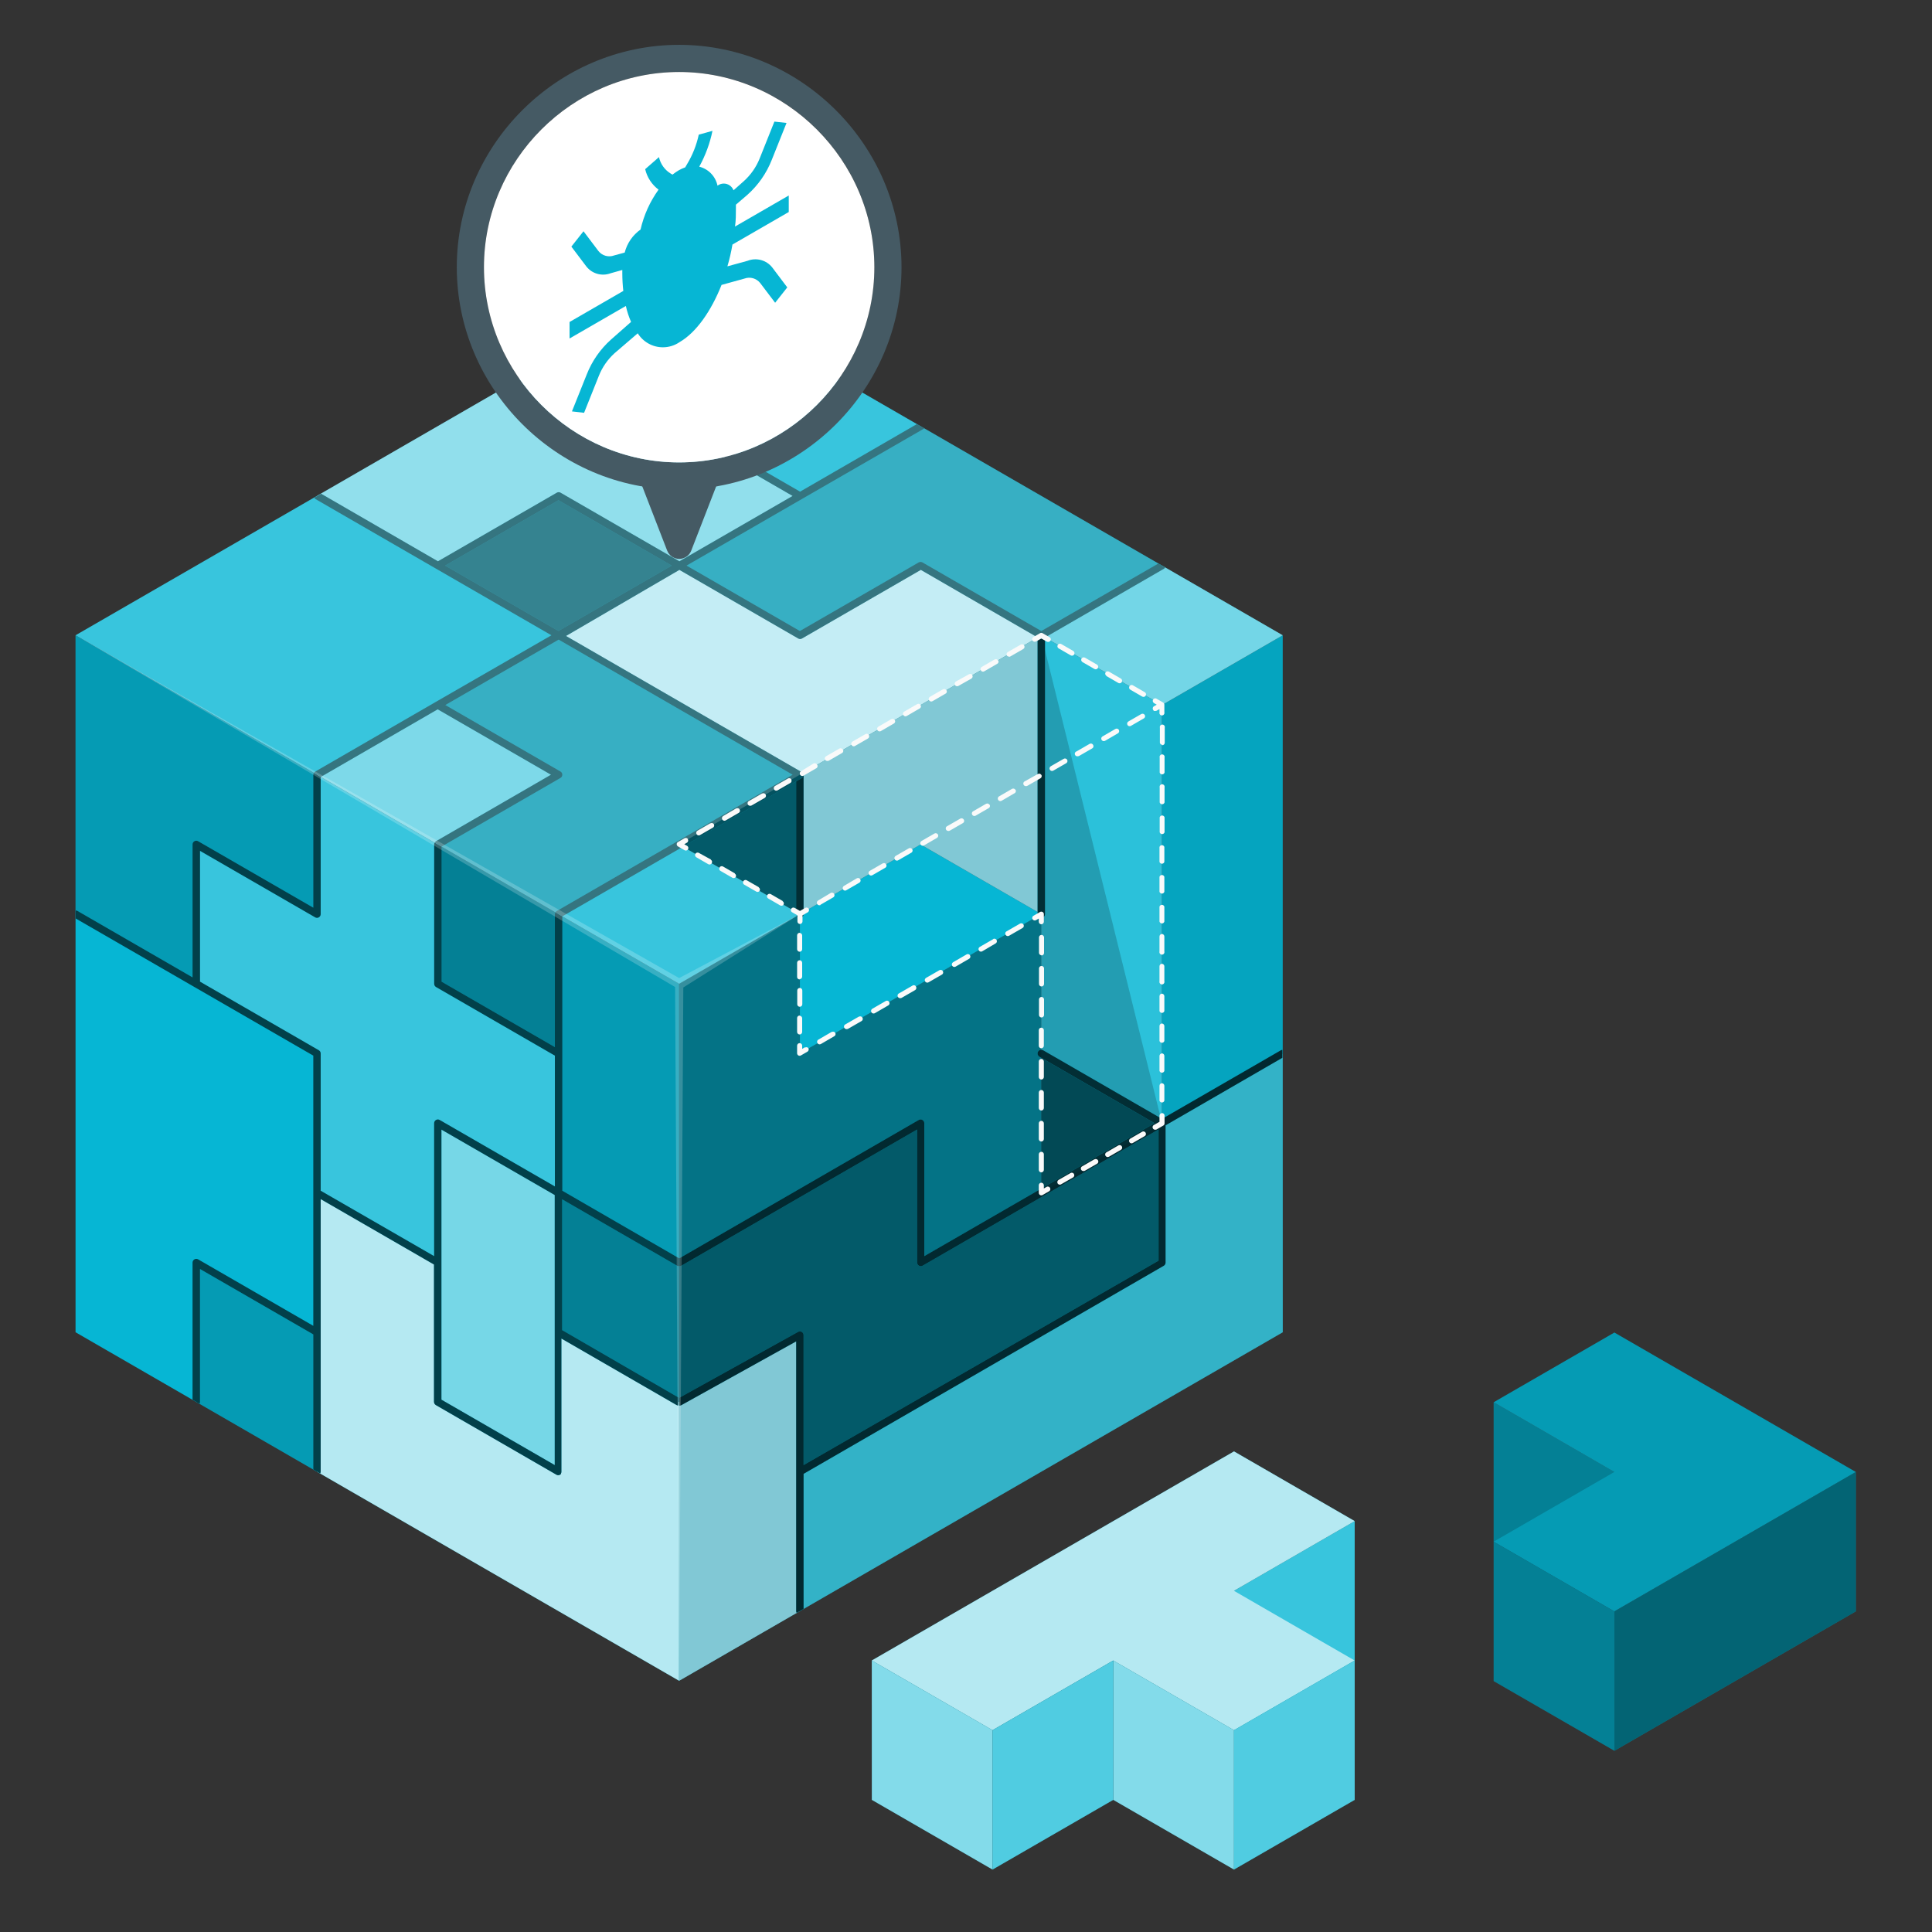 <svg width="100%" height="100%" viewBox="0 0 2084 2084" version="1.1" xmlns="http://www.w3.org/2000/svg" xmlns:xlink="http://www.w3.org/1999/xlink" xml:space="preserve" style="fill-rule:evenodd;clip-rule:evenodd;stroke-linejoin:round;stroke-miterlimit:2;"><rect x="0" y="0" width="2084" height="2084" fill="#333333" stroke="none"/><g id="freepik--puzzle--inject-79"><g id="freepik--puzzle--inject-791"><path d="M732.563,1813.015l0,-300.757l-130.193,-75.176l0,150.405l-130.246,-75.229l0,-150.352l-130.193,-75.176l0,300.757l390.632,225.528Z" style="fill:#06b6d4;fill-rule:nonzero;"></path><path d="M732.563,1813.015l0,-300.757l-130.193,-75.176l0,150.405l-130.246,-75.229l0,-150.352l-130.193,-75.176l0,300.757l390.632,225.528Z" style="fill:#fff;fill-opacity:0.7;fill-rule:nonzero;"></path><path d="M732.563,1813.015l130.246,-75.176l0,-300.757l-130.246,75.176l0,300.757Z" style="fill:#06b6d4;fill-rule:nonzero;"></path><path d="M732.563,1813.015l130.246,-75.176l0,-300.757l-130.246,75.176l0,300.757Z" style="fill:#fff;fill-opacity:0.55;fill-rule:nonzero;"></path><path d="M341.93,1587.486l0,-150.405l-130.246,-75.176l0,150.352l130.246,75.229Z" style="fill:#06b6d4;fill-rule:nonzero;"></path><path d="M341.93,1587.486l0,-150.405l-130.246,-75.176l0,150.352l130.246,75.229Z" style="fill-opacity:0.15;fill-rule:nonzero;"></path><path d="M211.684,1512.258l-130.193,-75.176l0,-451.057l260.439,150.352l0,300.705l-130.246,-75.176l0,150.352Z" style="fill:#06b6d4;fill-rule:nonzero;"></path><path d="M732.563,1512.258l0,-150.352l-130.193,-75.176l0,150.352l130.193,75.176Z" style="fill:#06b6d4;fill-rule:nonzero;"></path><path d="M732.563,1512.258l0,-150.352l-130.193,-75.176l0,150.352l130.193,75.176Z" style="fill-opacity:0.3;fill-rule:nonzero;"></path><path d="M732.563,1361.905l260.439,-150.352l0,150.352l260.439,-150.352l0,150.352l-390.632,225.528l0,-150.352l-130.246,75.176l0,-150.352Z" style="fill:#06b6d4;fill-rule:nonzero;"></path><path d="M732.563,1361.905l260.439,-150.352l0,150.352l260.439,-150.352l0,150.352l-390.632,225.528l0,-150.352l-130.246,75.176l0,-150.352Z" style="fill-opacity:0.45;fill-rule:nonzero;"></path><path d="M1253.441,1211.553l130.193,-75.176l0.052,300.705l-520.878,300.757l0,-150.405l390.632,-225.528l0,-150.352Z" style="fill:#06b6d4;fill-rule:nonzero;"></path><path d="M1253.441,1211.553l130.193,-75.176l0.052,300.705l-520.878,300.757l0,-150.405l390.632,-225.528l0,-150.352Z" style="fill:#fff;fill-opacity:0.2;fill-rule:nonzero;"></path><path d="M1123.247,1286.729l0,-300.705l-260.439,150.352l0,-150.352l-130.246,75.176l0,300.705l260.439,-150.352l0,150.352l130.246,-75.176Z" style="fill:#06b6d4;fill-rule:nonzero;"></path><path d="M1123.247,1286.729l0,-300.705l-260.439,150.352l0,-150.352l-130.246,75.176l0,300.705l260.439,-150.352l0,150.352l130.246,-75.176Z" style="fill-opacity:0.3;fill-rule:nonzero;"></path><path d="M732.563,1061.201l-130.193,-75.176l0,300.705l130.193,75.176l0,-300.705Z" style="fill:#06b6d4;fill-rule:nonzero;"></path><path d="M732.563,1061.201l-130.193,-75.176l0,300.705l130.193,75.176l0,-300.705Z" style="fill-opacity:0.15;fill-rule:nonzero;"></path><path d="M862.808,986.025l-130.246,75.176l-130.193,-75.176l130.193,-75.176l130.246,75.176Z" style="fill:#06b6d4;fill-rule:nonzero;"></path><path d="M1123.247,986.025l-130.246,-75.176l-130.193,75.176l0,150.352l260.439,-150.352Z" style="fill:#06b6d4;fill-rule:nonzero;"></path><path d="M472.124,1361.905l0,-150.352l130.246,75.176l0,-150.352l-130.246,-75.176l0,-150.352l-130.193,-75.176l0,150.352l-130.246,-75.176l0,150.352l130.246,75.176l0,150.352l130.193,75.176Z" style="fill:#06b6d4;fill-rule:nonzero;"></path><path d="M472.124,1361.905l0,-150.352l130.246,75.176l0,-150.352l-130.246,-75.176l0,-150.352l-130.193,-75.176l0,150.352l-130.246,-75.176l0,150.352l130.246,75.176l0,150.352l130.193,75.176Z" style="fill:#fff;fill-opacity:0.2;fill-rule:nonzero;"></path><path d="M472.124,910.849l130.246,-75.176l-130.246,-75.229l-130.193,75.229l130.193,75.176Z" style="fill:#06b6d4;fill-rule:nonzero;"></path><path d="M472.124,910.849l130.246,-75.176l-130.246,-75.229l-130.193,75.229l130.193,75.176Z" style="fill:#fff;fill-opacity:0.35;fill-rule:nonzero;"></path><path d="M472.124,1211.553l130.246,75.176l0,300.757l-130.246,-75.229l0,-300.705Z" style="fill:#06b6d4;fill-rule:nonzero;"></path><path d="M472.124,1211.553l130.246,75.176l0,300.757l-130.246,-75.229l0,-300.705Z" style="fill:#fff;fill-opacity:0.45;fill-rule:nonzero;"></path><path d="M1253.441,1211.553l0,-451.109l130.193,-75.176l0,451.109l-130.193,75.176Z" style="fill:#06b6d4;fill-rule:nonzero;"></path><path d="M1253.441,760.444l-130.193,-75.176l-0.052,451.109l130.246,75.176l0,-451.109Z" style="fill:#06b6d4;fill-rule:nonzero;"></path><path d="M1253.441,760.444l-130.193,-75.176l-0.052,451.109l130.246,75.176l0,-451.109Z" style="fill:#fff;fill-opacity:0.15;fill-rule:nonzero;"></path><path d="M1383.634,685.268l-130.193,-75.176l-130.193,75.176l130.193,75.176l130.193,-75.176Z" style="fill:#06b6d4;fill-rule:nonzero;"></path><path d="M1383.634,685.268l-130.193,-75.176l-130.193,75.176l130.193,75.176l130.193,-75.176Z" style="fill:#fff;fill-opacity:0.3;fill-rule:nonzero;"></path><path d="M1123.247,1286.729l130.193,-75.176l-130.246,-75.176l0.052,150.352Z" style="fill:#06b6d4;fill-rule:nonzero;"></path><path d="M1123.247,1286.729l130.193,-75.176l-130.246,-75.176l0.052,150.352Z" style="fill-opacity:0.6;fill-rule:nonzero;"></path><path d="M472.124,910.849l130.246,75.176l260.439,-150.352l-260.439,-150.405l-130.246,75.176l130.246,75.229l-130.246,75.176Z" style="fill:#06b6d4;fill-rule:nonzero;"></path><path d="M472.124,910.849l130.246,75.176l260.439,-150.352l-260.439,-150.405l-130.246,75.176l130.246,75.229l-130.246,75.176Z" style="fill-opacity:0.15;fill-rule:nonzero;"></path><path d="M472.124,910.849l130.246,75.176l0,150.352l-130.246,-75.176l0,-150.352Z" style="fill:#06b6d4;fill-rule:nonzero;"></path><path d="M472.124,910.849l130.246,75.176l0,150.352l-130.246,-75.176l0,-150.352Z" style="fill-opacity:0.3;fill-rule:nonzero;"></path><path d="M862.808,986.025l0,-150.352l-130.246,75.176l130.246,75.176Z" style="fill:#06b6d4;fill-rule:nonzero;"></path><path d="M862.808,986.025l0,-150.352l-130.246,75.176l130.246,75.176Z" style="fill-opacity:0.45;fill-rule:nonzero;"></path><path d="M862.808,835.673l260.439,-150.405l0,300.757l-130.246,-75.176l-130.193,75.176l0,-150.352Z" style="fill:#06b6d4;fill-rule:nonzero;"></path><path d="M862.808,835.673l260.439,-150.405l0,300.757l-130.246,-75.176l-130.193,75.176l0,-150.352Z" style="fill:#fff;fill-opacity:0.55;fill-rule:nonzero;"></path><path d="M1123.247,685.268l-130.246,-75.176l-130.246,75.176l-130.193,-75.176l-130.193,75.176l260.439,150.405l260.439,-150.405Z" style="fill:#06b6d4;fill-rule:nonzero;"></path><path d="M1123.247,685.268l-130.246,-75.176l-130.246,75.176l-130.193,-75.176l-130.193,75.176l260.439,150.405l260.439,-150.405Z" style="fill:#fff;fill-opacity:0.7;fill-rule:nonzero;"></path><path d="M1253.441,1211.553l-130.193,-526.285l-390.685,225.581l130.246,75.176l130.193,-75.176l130.246,75.176l-0.052,150.352l130.246,75.176Z" style="fill-opacity:0.1;fill-rule:nonzero;"></path><path d="M1123.247,685.268l-0.052,451.109l130.246,75.176l-130.193,-526.285Z" style="fill-opacity:0.1;fill-rule:nonzero;"></path><path d="M602.369,685.268l-260.439,-150.352l-260.439,150.352l260.439,150.405l260.439,-150.405Z" style="fill:#06b6d4;fill-rule:nonzero;"></path><path d="M81.491,685.268l0,300.757l130.193,75.176l0,-150.352l130.246,75.176l0,-150.352l-260.439,-150.405Z" style="fill:#06b6d4;fill-rule:nonzero;"></path><path d="M81.491,685.268l0,300.757l130.193,75.176l0,-150.352l130.246,75.176l0,-150.352l-260.439,-150.405Z" style="fill-opacity:0.15;fill-rule:nonzero;"></path><path d="M732.563,610.092l-130.193,-75.176l-130.246,75.176l130.246,75.176l130.193,-75.176Z" style="fill:#06b6d4;fill-rule:nonzero;"></path><path d="M732.563,610.092l-130.193,-75.176l-130.246,75.176l130.246,75.176l130.193,-75.176Z" style="fill-opacity:0.45;fill-rule:nonzero;"></path><path d="M732.563,610.092l130.246,-75.176l-130.246,-75.176l130.246,-75.176l-130.246,-75.176l-390.632,225.528l130.193,75.176l130.246,-75.176l130.193,75.176Z" style="fill:#06b6d4;fill-rule:nonzero;"></path><path d="M732.563,610.092l130.246,-75.176l-130.246,-75.176l130.246,-75.176l-130.246,-75.176l-390.632,225.528l130.193,75.176l130.246,-75.176l130.193,75.176Z" style="fill:#fff;fill-opacity:0.45;fill-rule:nonzero;"></path><path d="M993.002,459.739l-260.439,150.352l130.193,75.176l130.246,-75.176l130.246,75.176l130.193,-75.176l-260.439,-150.352Z" style="fill:#06b6d4;fill-rule:nonzero;"></path><path d="M993.002,459.739l-260.439,150.352l130.193,75.176l130.246,-75.176l130.246,75.176l130.193,-75.176l-260.439,-150.352Z" style="fill-opacity:0.15;fill-rule:nonzero;"></path><path d="M862.808,384.563l-130.246,75.176l130.246,75.176l130.193,-75.176l-130.193,-75.176Z" style="fill:#06b6d4;fill-rule:nonzero;"></path><path d="M1123.247,990.015c2.189,0 3.99,-1.801 3.99,-3.99l0,-300.757c-0.022,-0.686 -0.221,-1.355 -0.577,-1.942l-7.455,4.252c0,0 -0,298.447 -0,298.447c0,2.189 1.801,3.99 3.99,3.99c0.017,0 0.035,-0 0.052,-0Zm258.392,142.898l-128.198,74.021l-128.198,-74.021c-0.613,-0.358 -1.311,-0.546 -2.021,-0.546c-2.2,0 -4.011,1.811 -4.011,4.011c0,1.425 0.759,2.747 1.99,3.465l124.209,71.711l-248.417,143.423l0,-143.423c0.003,-1.427 -0.759,-2.751 -1.995,-3.465c-1.227,-0.734 -2.763,-0.734 -3.99,0l-258.182,149.197l0,8.557c0.695,0.027 1.385,-0.137 1.995,-0.472l254.454,-146.992l0,143.423c-0.014,1.43 0.751,2.759 1.995,3.465c1.227,0.734 2.763,0.734 3.99,0l254.454,-146.992l0,141.585l-382.915,220.489l0,-140.22c0.004,-1.414 -0.734,-2.73 -1.942,-3.465c-1.233,-0.712 -2.757,-0.712 -3.99,-0l-128.041,71.029l0,8.557c0.679,0.025 1.351,-0.139 1.942,-0.472l124.051,-68.876l0,290.94c-0.002,0.69 0.199,1.366 0.577,1.942l7.402,-4.252l0,-145.732l388.48,-224.426c1.244,-0.705 2.009,-2.035 1.995,-3.465l0,-148.042l125.994,-72.866l0,-8.557c-0.571,0.034 -1.127,0.196 -1.627,0.472Zm-522.243,-144.945c0.674,1.256 1.987,2.044 3.412,2.047c2.189,0 3.99,-1.801 3.99,-3.99l0,-150.352c-0.022,-0.703 -0.221,-1.389 -0.577,-1.995l-7.455,4.305l0,145.732l4.042,2.31l-3.412,1.942Z" style="fill:#06b6d4;fill-rule:nonzero;"></path><path d="M1123.247,990.015c2.189,0 3.99,-1.801 3.99,-3.99l0,-300.757c-0.022,-0.686 -0.221,-1.355 -0.577,-1.942l-7.455,4.252c0,0 -0,298.447 -0,298.447c0,2.189 1.801,3.99 3.99,3.99c0.017,0 0.035,-0 0.052,-0Zm258.392,142.898l-128.198,74.021l-128.198,-74.021c-0.613,-0.358 -1.311,-0.546 -2.021,-0.546c-2.2,0 -4.011,1.811 -4.011,4.011c0,1.425 0.759,2.747 1.99,3.465l124.209,71.711l-248.417,143.423l0,-143.423c0.003,-1.427 -0.759,-2.751 -1.995,-3.465c-1.227,-0.734 -2.763,-0.734 -3.99,0l-258.182,149.197l0,8.557c0.695,0.027 1.385,-0.137 1.995,-0.472l254.454,-146.992l0,143.423c-0.014,1.43 0.751,2.759 1.995,3.465c1.227,0.734 2.763,0.734 3.99,0l254.454,-146.992l0,141.585l-382.915,220.489l0,-140.22c0.004,-1.414 -0.734,-2.73 -1.942,-3.465c-1.233,-0.712 -2.757,-0.712 -3.99,-0l-128.041,71.029l0,8.557c0.679,0.025 1.351,-0.139 1.942,-0.472l124.051,-68.876l0,290.94c-0.002,0.69 0.199,1.366 0.577,1.942l7.402,-4.252l0,-145.732l388.48,-224.426c1.244,-0.705 2.009,-2.035 1.995,-3.465l0,-148.042l125.994,-72.866l0,-8.557c-0.571,0.034 -1.127,0.196 -1.627,0.472Zm-522.243,-144.945c0.674,1.256 1.987,2.044 3.412,2.047c2.189,0 3.99,-1.801 3.99,-3.99l0,-150.352c-0.022,-0.703 -0.221,-1.389 -0.577,-1.995l-7.455,4.305l0,145.732l4.042,2.31l-3.412,1.942Z" style="fill-opacity:0.75;fill-rule:nonzero;"></path><path d="M606.359,1434.772l0,-141.113l124.209,71.711c0.61,0.336 1.299,0.499 1.995,0.472l0,-8.557l-125.994,-72.866l0,-296.032l-7.402,-4.305c-0.396,0.591 -0.615,1.284 -0.63,1.995l0,143.423l-122.161,-70.556l0,-145.785l-7.455,-4.305c-0.356,0.606 -0.555,1.292 -0.577,1.995l0,150.352c0.018,1.422 0.774,2.736 1.995,3.465l128.198,74.021l0,141.113l-124.261,-71.711c-1.227,-0.734 -2.763,-0.734 -3.99,0c-1.221,0.729 -1.977,2.043 -1.995,3.465l0,143.423l-122.371,-70.556l0,-148.042c0.003,-1.427 -0.759,-2.751 -1.995,-3.465l-128.198,-74.021l0,-141.113l124.209,71.711c1.227,0.734 2.763,0.734 3.99,0c1.236,-0.714 1.998,-2.038 1.995,-3.465l0,-148.042l-7.402,-4.305c-0.38,0.596 -0.581,1.288 -0.577,1.995l0,143.423l-124.261,-71.711c-1.227,-0.734 -2.763,-0.734 -3.99,0c-1.236,0.714 -1.998,2.038 -1.995,3.465l0,143.423l-124.209,-71.711c-0.61,-0.336 -1.299,-0.499 -1.995,-0.472l0,8.557l256.449,148.042l0,291.465l-124.209,-71.711c-1.246,-0.732 -2.796,-0.732 -4.042,0c-1.221,0.729 -1.977,2.043 -1.995,3.465l0,148.042l7.455,4.305c0.356,-0.606 0.555,-1.292 0.577,-1.995l-0,-143.423l122.214,70.556l0,145.732l7.402,4.305c0.356,-0.606 0.555,-1.292 0.577,-1.995l0,-293.985l122.214,70.556l0,148.095c0.01,1.438 0.766,2.771 1.995,3.517l130.246,75.229c0.542,0.267 1.13,0.427 1.732,0.472c0.602,-0.045 1.19,-0.206 1.732,-0.472l0.262,0c0.383,-0.277 0.72,-0.614 0.997,-0.997c-0.016,-0.14 -0.016,-0.28 0,-0.42c0.297,-0.568 0.459,-1.197 0.472,-1.837l0,-143.738l124.209,71.711c0.61,0.336 1.299,0.499 1.995,0.472l0,-8.61l-125.416,-72.656Zm-7.98,145.575l-122.214,-70.556l0,-291.307l122.214,70.556l0,291.307Z" style="fill:#06b6d4;fill-rule:nonzero;"></path><path d="M606.359,1434.772l0,-141.113l124.209,71.711c0.61,0.336 1.299,0.499 1.995,0.472l0,-8.557l-125.994,-72.866l0,-296.032l-7.402,-4.305c-0.396,0.591 -0.615,1.284 -0.63,1.995l0,143.423l-122.161,-70.556l0,-145.785l-7.455,-4.305c-0.356,0.606 -0.555,1.292 -0.577,1.995l0,150.352c0.018,1.422 0.774,2.736 1.995,3.465l128.198,74.021l0,141.113l-124.261,-71.711c-1.227,-0.734 -2.763,-0.734 -3.99,0c-1.221,0.729 -1.977,2.043 -1.995,3.465l0,143.423l-122.371,-70.556l0,-148.042c0.003,-1.427 -0.759,-2.751 -1.995,-3.465l-128.198,-74.021l0,-141.113l124.209,71.711c1.227,0.734 2.763,0.734 3.99,0c1.236,-0.714 1.998,-2.038 1.995,-3.465l0,-148.042l-7.402,-4.305c-0.38,0.596 -0.581,1.288 -0.577,1.995l0,143.423l-124.261,-71.711c-1.227,-0.734 -2.763,-0.734 -3.99,0c-1.236,0.714 -1.998,2.038 -1.995,3.465l0,143.423l-124.209,-71.711c-0.61,-0.336 -1.299,-0.499 -1.995,-0.472l0,8.557l256.449,148.042l0,291.465l-124.209,-71.711c-1.246,-0.732 -2.796,-0.732 -4.042,0c-1.221,0.729 -1.977,2.043 -1.995,3.465l0,148.042l7.455,4.305c0.356,-0.606 0.555,-1.292 0.577,-1.995l-0,-143.423l122.214,70.556l0,145.732l7.402,4.305c0.356,-0.606 0.555,-1.292 0.577,-1.995l0,-293.985l122.214,70.556l0,148.095c0.01,1.438 0.766,2.771 1.995,3.517l130.246,75.229c0.542,0.267 1.13,0.427 1.732,0.472c0.602,-0.045 1.19,-0.206 1.732,-0.472l0.262,0c0.383,-0.277 0.72,-0.614 0.997,-0.997c-0.016,-0.14 -0.016,-0.28 0,-0.42c0.297,-0.568 0.459,-1.197 0.472,-1.837l0,-143.738l124.209,71.711c0.61,0.336 1.299,0.499 1.995,0.472l0,-8.61l-125.416,-72.656Zm-7.98,145.575l-122.214,-70.556l0,-291.307l122.214,70.556l0,291.307Z" style="fill-opacity:0.65;fill-rule:nonzero;"></path><path d="M1249.503,607.834l-126.256,72.814l-128.251,-74.021c-1.241,-0.681 -2.749,-0.681 -3.99,0l-128.198,74.021l-122.214,-70.556l124.209,-71.711l132.241,-76.226l-8.032,-4.672l-125.994,72.866l-122.214,-70.556l124.209,-71.711c0.586,-0.366 1.073,-0.871 1.417,-1.47l-7.455,-4.305l-128.198,74.021c-1.236,0.714 -1.998,2.038 -1.995,3.465c-0.014,1.43 0.751,2.759 1.995,3.465l124.209,71.711l-122.161,70.504l-128.198,-74.021c-1.227,-0.734 -2.763,-0.734 -3.99,0l-128.251,74.021l-125.994,-72.866l-7.402,4.305c0.329,0.611 0.819,1.119 1.417,1.47l124.629,71.974l129.773,74.914l-124.471,71.711l-130.193,75.229c-0.609,0.336 -1.103,0.849 -1.417,1.47l7.402,4.305l125.994,-72.866l122.214,70.556l-123.999,71.711c-0.586,0.366 -1.073,0.871 -1.417,1.47l7.455,4.305l128.198,-74.021c1.236,-0.714 1.998,-2.038 1.995,-3.465c0.026,-1.433 -0.743,-2.768 -1.995,-3.465l-124.209,-71.711l122.214,-70.556l252.407,145.732l-254.402,146.992c-0.598,0.351 -1.089,0.859 -1.417,1.47l7.402,4.305l258.392,-149.197l0.63,-0.577l0.525,-0.577l0,-0.472c0.111,-0.254 0.199,-0.518 0.262,-0.787c0.026,-0.244 0.026,-0.491 0,-0.735c0.026,-0.262 0.026,-0.526 0,-0.787c-0.056,-0.255 -0.144,-0.502 -0.262,-0.735c0.008,-0.157 0.008,-0.315 0,-0.472l-0.525,-0.577c-0.183,-0.205 -0.395,-0.382 -0.63,-0.525c-0.235,-0.143 0,0 0,0l-254.454,-146.992l122.319,-71.291l128.198,74.021c1.246,0.732 2.796,0.732 4.042,0l128.198,-74.021l128.041,74.074c0.483,0.216 0.997,0.358 1.522,0.42l0.84,0c0.526,-0.062 1.039,-0.204 1.522,-0.42l130.193,-75.229c0.609,-0.331 1.117,-0.821 1.47,-1.417l-7.35,-4.305Zm-647.134,72.814l-122.214,-70.556l122.214,-70.556l122.214,70.556l-122.214,70.556Z" style="fill:#06b6d4;fill-rule:nonzero;"></path><path d="M1249.503,607.834l-126.256,72.814l-128.251,-74.021c-1.241,-0.681 -2.749,-0.681 -3.99,0l-128.198,74.021l-122.214,-70.556l124.209,-71.711l132.241,-76.226l-8.032,-4.672l-125.994,72.866l-122.214,-70.556l124.209,-71.711c0.586,-0.366 1.073,-0.871 1.417,-1.47l-7.455,-4.305l-128.198,74.021c-1.236,0.714 -1.998,2.038 -1.995,3.465c-0.014,1.43 0.751,2.759 1.995,3.465l124.209,71.711l-122.161,70.504l-128.198,-74.021c-1.227,-0.734 -2.763,-0.734 -3.99,0l-128.251,74.021l-125.994,-72.866l-7.402,4.305c0.329,0.611 0.819,1.119 1.417,1.47l124.629,71.974l129.773,74.914l-124.471,71.711l-130.193,75.229c-0.609,0.336 -1.103,0.849 -1.417,1.47l7.402,4.305l125.994,-72.866l122.214,70.556l-123.999,71.711c-0.586,0.366 -1.073,0.871 -1.417,1.47l7.455,4.305l128.198,-74.021c1.236,-0.714 1.998,-2.038 1.995,-3.465c0.026,-1.433 -0.743,-2.768 -1.995,-3.465l-124.209,-71.711l122.214,-70.556l252.407,145.732l-254.402,146.992c-0.598,0.351 -1.089,0.859 -1.417,1.47l7.402,4.305l258.392,-149.197l0.63,-0.577l0.525,-0.577l0,-0.472c0.111,-0.254 0.199,-0.518 0.262,-0.787c0.026,-0.244 0.026,-0.491 0,-0.735c0.026,-0.262 0.026,-0.526 0,-0.787c-0.056,-0.255 -0.144,-0.502 -0.262,-0.735c0.008,-0.157 0.008,-0.315 0,-0.472l-0.525,-0.577c-0.183,-0.205 -0.395,-0.382 -0.63,-0.525c-0.235,-0.143 0,0 0,0l-254.454,-146.992l122.319,-71.291l128.198,74.021c1.246,0.732 2.796,0.732 4.042,0l128.198,-74.021l128.041,74.074c0.483,0.216 0.997,0.358 1.522,0.42l0.84,0c0.526,-0.062 1.039,-0.204 1.522,-0.42l130.193,-75.229c0.609,-0.331 1.117,-0.821 1.47,-1.417l-7.35,-4.305Zm-647.134,72.814l-122.214,-70.556l122.214,-70.556l122.214,70.556l-122.214,70.556Z" style="fill-opacity:0.55;fill-rule:nonzero;"></path><path d="M732.563,1813.015l0,-751.814l130.246,-75.176l0,150.352l260.439,-150.352l0,300.705l130.193,-75.176l0,-451.109l130.193,-75.176l0.052,751.814l-651.124,375.933Z" style="fill-opacity:0.1;fill-rule:nonzero;"></path><path d="M732.563,1061.201l-651.071,-375.933l651.071,-375.881l651.071,375.881l-130.193,75.176l-130.193,-75.176l-390.685,225.581l130.246,75.176l-130.246,75.176Z" style="fill:#fff;fill-opacity:0.2;fill-rule:nonzero;"></path><path d="M81.491,685.268l646.714,379.398l4.357,748.349l4.515,-747.876l125.731,-79.113l-130.246,68.981l-651.071,-369.738Z" style="fill:#fff;fill-opacity:0.2;fill-rule:nonzero;"></path></g><path id="freepik--missing-piece--inject-79" d="M822.07,855.884l-13.964,8.032c-1.05,0.405 -1.747,1.421 -1.747,2.547c0,1.498 1.232,2.73 2.73,2.73c0.128,0 0.255,-0.009 0.382,-0.027c0.481,0.01 0.954,-0.117 1.365,-0.367l13.964,-8.032c0.887,-0.474 1.444,-1.402 1.444,-2.408c0,-1.498 -1.232,-2.73 -2.73,-2.73c-0.51,0 -1.011,0.143 -1.444,0.413l0,-0.157Zm-79.953,49.295c-0.749,-1.295 -2.431,-1.745 -3.727,-0.997l-7.087,4.095c-0.851,0.479 -1.375,1.386 -1.365,2.362c0.021,0.968 0.537,1.861 1.365,2.362l7.087,4.095c0.421,0.226 0.888,0.352 1.365,0.367c0.973,-0.001 1.876,-0.522 2.362,-1.365c0.252,-0.418 0.385,-0.896 0.385,-1.384c0,-0.973 -0.531,-1.873 -1.383,-2.344l-2.992,-1.732l2.992,-1.732c1.162,-0.757 1.552,-2.298 0.892,-3.517l0.105,-0.21Zm102.16,66.724l-12.862,-7.455c-1.296,-0.748 -2.978,-0.298 -3.727,0.997c-0.252,0.418 -0.385,0.896 -0.385,1.384c0,0.973 0.531,1.873 1.383,2.344l12.862,7.455c0.411,0.25 0.884,0.378 1.365,0.367c0.979,0.022 1.893,-0.506 2.362,-1.365c0.596,-1.274 0.114,-2.811 -1.102,-3.517l0.105,-0.21Zm-25.776,-14.909l-12.914,-7.402c-0.433,-0.27 -0.933,-0.413 -1.444,-0.413c-1.498,0 -2.73,1.232 -2.73,2.73c0,1.006 0.556,1.934 1.444,2.408l12.914,7.402c0.411,0.25 0.884,0.378 1.365,0.367c0.973,-0.001 1.876,-0.522 2.362,-1.365c0.57,-1.277 0.095,-2.795 -1.102,-3.517l0.105,-0.21Zm35.173,-116.229c-0.749,-1.295 -2.431,-1.745 -3.727,-0.997l-13.964,8.032c-1.272,0.768 -1.716,2.427 -0.997,3.727c0.494,0.835 1.392,1.354 2.362,1.365c0.481,0.01 0.954,-0.117 1.365,-0.367l13.964,-8.032c1.141,-0.773 1.527,-2.294 0.892,-3.517l0.105,-0.21Zm-87.408,47.248l-13.912,8.032c-1.295,0.749 -1.745,2.431 -0.997,3.727c0.47,0.859 1.383,1.387 2.362,1.365c0.481,0.01 0.954,-0.117 1.365,-0.367l13.912,-8.032c0.852,-0.471 1.383,-1.37 1.383,-2.344c0,-0.488 -0.133,-0.966 -0.385,-1.384c-0.505,-0.763 -1.361,-1.222 -2.276,-1.222c-0.556,0 -1.1,0.17 -1.557,0.487l0.105,-0.262Zm0.63,39.163l-13.072,-7.192c-1.301,-0.719 -2.959,-0.275 -3.727,0.997c-0.748,1.296 -0.298,2.978 0.997,3.727l12.862,7.455c0.417,0.236 0.886,0.362 1.365,0.367c0.979,0.022 1.893,-0.506 2.362,-1.365c0.27,-0.428 0.413,-0.923 0.413,-1.428c0,-0.942 -0.497,-1.816 -1.305,-2.299l0.105,-0.262Zm25.829,14.909l-12.914,-7.455c-0.396,-0.211 -0.838,-0.322 -1.286,-0.322c-1.498,0 -2.73,1.232 -2.73,2.73c0,0.942 0.487,1.819 1.286,2.317l12.914,7.455c0.411,0.25 0.884,0.378 1.365,0.367c0.973,-0.001 1.876,-0.522 2.362,-1.365c0.54,-1.263 0.068,-2.746 -1.102,-3.465l0.105,-0.262Zm1.47,-70.189l-14.122,8.347c-1.295,0.749 -1.745,2.431 -0.997,3.727c0.502,0.828 1.394,1.344 2.362,1.365c0.477,-0.016 0.944,-0.141 1.365,-0.367l13.964,-8.085c0.887,-0.474 1.444,-1.402 1.444,-2.408c0,-1.498 -1.232,-2.73 -2.73,-2.73c-0.51,0 -1.011,0.143 -1.444,0.413l0.157,-0.262Zm65.989,122.056c0,1.498 1.232,2.73 2.73,2.73c1.487,-0.028 2.702,-1.243 2.73,-2.73l0,-6.615l5.722,-3.307c1.272,-0.768 1.716,-2.427 0.997,-3.727c-0.749,-1.295 -2.431,-1.745 -3.727,-0.997l-5.722,3.307l-5.722,-3.307c-1.296,-0.748 -2.978,-0.298 -3.727,0.997c-0.252,0.418 -0.385,0.896 -0.385,1.384c0,0.973 0.531,1.873 1.383,2.344l5.722,3.307l0,6.615Zm5.25,74.441c0,-1.498 -1.232,-2.73 -2.73,-2.73c-1.498,0 -2.73,1.232 -2.73,2.73l0,14.857c-0,1.498 1.232,2.73 2.73,2.73c1.498,0 2.73,-1.232 2.73,-2.73l0,-14.857Zm15.749,-243.797c-0.749,-1.295 -2.431,-1.745 -3.727,-0.997l-13.387,8.347c-0.852,0.471 -1.383,1.37 -1.383,2.344c0,0.488 0.133,0.966 0.385,1.384c0.487,0.843 1.389,1.364 2.362,1.365c0.476,-0.023 0.942,-0.148 1.365,-0.367l13.912,-8.085c0.745,-0.496 1.194,-1.334 1.194,-2.229c0,-0.534 -0.16,-1.056 -0.459,-1.499l-0.262,-0.262Zm3.727,151.402l13.964,-8.085c0.799,-0.498 1.286,-1.375 1.286,-2.317c0,-1.498 -1.232,-2.73 -2.73,-2.73c-0.449,0 -0.89,0.111 -1.286,0.322l-13.702,8.19c-1.272,0.768 -1.716,2.427 -0.997,3.727c0.487,0.843 1.389,1.364 2.362,1.365c0.43,0.02 0.86,-0.052 1.26,-0.21l-0.157,-0.262Zm24.149,-167.466c-0.471,-0.852 -1.37,-1.383 -2.344,-1.383c-0.488,0 -0.966,0.133 -1.384,0.385l-13.912,8.032c-1.05,0.405 -1.747,1.421 -1.747,2.547c0,1.498 1.232,2.73 2.73,2.73c0.128,0 0.255,-0.009 0.382,-0.027c0.481,0.01 0.954,-0.117 1.365,-0.367l13.912,-8.032c0.967,-0.445 1.589,-1.416 1.589,-2.48c0,-0.454 -0.113,-0.901 -0.329,-1.3l-0.262,-0.105Zm-11.864,304.484l-14.437,8.4c-0.852,0.471 -1.383,1.37 -1.383,2.344c0,0.488 0.133,0.966 0.385,1.384c0.487,0.843 1.389,1.364 2.362,1.365c0.475,-0.03 0.939,-0.155 1.365,-0.367l14.437,-8.4c0.852,-0.471 1.383,-1.37 1.383,-2.344c0,-0.488 -0.133,-0.966 -0.385,-1.384c-0.768,-1.113 -2.254,-1.496 -3.465,-0.892l-0.262,-0.105Zm-34.648,-106.832c-1.498,0 -2.73,1.232 -2.73,2.73l0,14.962c-0,1.498 1.232,2.73 2.73,2.73c1.498,0 2.73,-1.232 2.73,-2.73l0,-14.909c-0.068,-1.355 -1.119,-2.473 -2.467,-2.625l-0.262,-0.157Zm0,89.245c-1.498,0 -2.73,1.232 -2.73,2.73l0,14.962c-0,1.498 1.232,2.73 2.73,2.73c1.498,0 2.73,-1.232 2.73,-2.73l0,-14.699c0.007,-1.403 -1.07,-2.595 -2.467,-2.73l-0.262,-0.262Zm5.722,34.228l-2.992,1.732l0,-3.465c0,-1.498 -1.232,-2.73 -2.73,-2.73c-1.498,0 -2.73,1.232 -2.73,2.73l0,8.19c0.001,0.973 0.522,1.876 1.365,2.362c0.844,0.487 1.886,0.487 2.73,0l7.087,-4.095c1.272,-0.768 1.716,-2.427 0.997,-3.727c-0.814,-1.058 -2.291,-1.371 -3.465,-0.735l-0.262,-0.262Zm-5.722,-73.496c1.498,0 2.73,-1.232 2.73,-2.73l0,-14.909c-0.028,-1.487 -1.243,-2.702 -2.73,-2.73c-1.498,0 -2.73,1.232 -2.73,2.73l0,14.909c-0.013,0.109 -0.02,0.219 -0.02,0.33c0,1.498 1.232,2.73 2.73,2.73c0.094,0 0.189,-0.005 0.282,-0.015l-0.262,-0.315Zm305.062,-342.02l12.914,7.455c0.421,0.226 0.888,0.352 1.365,0.367c0.968,-0.021 1.861,-0.537 2.362,-1.365c0.748,-1.296 0.298,-2.978 -0.997,-3.727l-12.914,-7.455c-1.301,-0.719 -2.959,-0.275 -3.727,0.997c-0.719,1.301 -0.275,2.959 0.997,3.727Zm51.605,29.766l12.862,7.455c0.423,0.219 0.889,0.345 1.365,0.367c0.973,-0.001 1.876,-0.522 2.362,-1.365c0.252,-0.418 0.385,-0.896 0.385,-1.384c0,-0.973 -0.531,-1.873 -1.383,-2.344l-12.862,-7.455c-0.396,-0.211 -0.838,-0.322 -1.286,-0.322c-1.498,0 -2.73,1.232 -2.73,2.73c0,0.942 0.487,1.819 1.286,2.317Zm31.498,185.788c0.334,1.169 1.41,1.98 2.625,1.98c1.215,0 2.291,-0.812 2.625,-1.98l0,-16.064c-0.334,-1.169 -1.41,-1.98 -2.625,-1.98c-1.215,0 -2.291,0.812 -2.625,1.98l0,16.064Zm0,64.414c0.334,1.169 1.41,1.98 2.625,1.98c1.215,0 2.291,-0.812 2.625,-1.98l0,-16.117c-0.334,-1.169 -1.41,-1.98 -2.625,-1.98c-1.215,0 -2.291,0.812 -2.625,1.98l0,16.117Zm-337.663,-33.913l13.964,-8.085c0.799,-0.498 1.286,-1.375 1.286,-2.317c0,-1.498 -1.232,-2.73 -2.73,-2.73c-0.449,0 -0.89,0.111 -1.286,0.322l-13.964,8.242c-1.272,0.768 -1.716,2.427 -0.997,3.727c0.509,0.821 1.397,1.334 2.362,1.365c0.495,-0.079 0.963,-0.277 1.365,-0.577l-0,0.052Zm280.388,-230.988l12.862,7.455c0.411,0.25 0.884,0.378 1.365,0.367c0.979,0.022 1.893,-0.506 2.362,-1.365c0.748,-1.296 0.298,-2.978 -0.997,-3.727l-12.862,-7.455c-1.301,-0.719 -2.959,-0.275 -3.727,0.997c-0.608,1.233 -0.173,2.744 0.997,3.465l0,0.262Zm-104.995,-20.736c0.481,0.01 0.954,-0.117 1.365,-0.367l13.964,-8.032c1.295,-0.749 1.745,-2.431 0.997,-3.727c-0.471,-0.852 -1.37,-1.383 -2.344,-1.383c-0.488,0 -0.966,0.133 -1.384,0.385l-13.964,8.032c-1.272,0.768 -1.716,2.427 -0.997,3.727c0.506,0.682 1.303,1.09 2.152,1.102l0.21,0.262Zm162.479,124.839c0.334,1.169 1.41,1.98 2.625,1.98c1.215,0 2.291,-0.812 2.625,-1.98l0,-16.117c0.07,-0.244 0.105,-0.496 0.105,-0.75c0,-1.498 -1.232,-2.73 -2.73,-2.73c-1.498,0 -2.73,1.232 -2.73,2.73c0,0.254 0.035,0.506 0.105,0.75l0,16.117Zm0,32.233c0.334,1.169 1.41,1.98 2.625,1.98c1.215,0 2.291,-0.812 2.625,-1.98l0,-16.117c0.07,-0.244 0.105,-0.496 0.105,-0.75c0,-1.498 -1.232,-2.73 -2.73,-2.73c-1.498,0 -2.73,1.232 -2.73,2.73c0,0.254 0.035,0.506 0.105,0.75l0,16.117Zm0,32.181c0.334,1.169 1.41,1.98 2.625,1.98c1.215,0 2.291,-0.812 2.625,-1.98l0,-16.117c-0.334,-1.169 -1.41,-1.98 -2.625,-1.98c-1.215,0 -2.291,0.812 -2.625,1.98l0,16.117Zm2.73,-93.865c1.498,0 2.73,-1.232 2.73,-2.73l0,-16.117c0.07,-0.244 0.105,-0.496 0.105,-0.75c0,-1.498 -1.232,-2.73 -2.73,-2.73c-1.498,0 -2.73,1.232 -2.73,2.73c0,0.254 0.035,0.506 0.105,0.75l0,16.117c0.194,1.173 1.133,2.09 2.31,2.257l0.21,0.472Zm-130.193,226.788c1.498,0 2.73,-1.232 2.73,-2.73l0,-16.747c-0.028,-1.487 -1.243,-2.702 -2.73,-2.73c-1.498,0 -2.73,1.232 -2.73,2.73l0,16.747c0.124,1.322 1.196,2.371 2.52,2.467l0.21,0.262Zm18.584,-331.205l12.914,7.455c0.411,0.25 0.884,0.378 1.365,0.367c0.973,-0.001 1.876,-0.522 2.362,-1.365c0.719,-1.301 0.275,-2.959 -0.997,-3.727l-12.914,-7.455c-0.433,-0.27 -0.933,-0.413 -1.444,-0.413c-1.498,0 -2.73,1.232 -2.73,2.73c0,1.006 0.556,1.934 1.444,2.408Zm-21.314,395.357c0,1.498 1.232,2.73 2.73,2.73c1.498,0 2.73,-1.232 2.73,-2.73l0,-16.694c0,-1.498 -1.232,-2.73 -2.73,-2.73c-1.498,0 -2.73,1.232 -2.73,2.73l0,16.694Zm5.25,50.187c-0.028,-1.487 -1.243,-2.702 -2.73,-2.73c-1.498,0 -2.73,1.232 -2.73,2.73l0,16.747c0,1.498 1.232,2.73 2.73,2.73c1.498,0 2.73,-1.232 2.73,-2.73l0,-16.747Zm-5.25,-83.628c0,1.498 1.232,2.73 2.73,2.73c1.498,0 2.73,-1.232 2.73,-2.73l0,-16.694c0,-1.498 -1.232,-2.73 -2.73,-2.73c-1.498,0 -2.73,1.232 -2.73,2.73l0,16.694Zm5.25,117.121c0,-1.498 -1.232,-2.73 -2.73,-2.73c-1.498,0 -2.73,1.232 -2.73,2.73l0,16.694c0,1.498 1.232,2.73 2.73,2.73c1.498,0 2.73,-1.232 2.73,-2.73l0,-16.694Zm-8.452,-486.492l5.722,-3.307l5.722,3.307c0.394,0.243 0.849,0.371 1.312,0.367c0.156,0.027 0.314,0.041 0.472,0.041c1.498,0 2.73,-1.232 2.73,-2.73c0,-1.141 -0.715,-2.166 -1.785,-2.561l-7.087,-4.095c-0.846,-0.477 -1.883,-0.477 -2.73,0l-7.087,4.095c-0.887,0.474 -1.444,1.402 -1.444,2.408c0,1.498 1.232,2.73 2.73,2.73c0.51,0 1.011,-0.143 1.444,-0.413l0,0.157Zm8.452,519.723c0,-1.498 -1.232,-2.73 -2.73,-2.73c-1.498,0 -2.73,1.232 -2.73,2.73l0,16.904c0,1.498 1.232,2.73 2.73,2.73c1.498,0 2.73,-1.232 2.73,-2.73l0,-16.904Zm-2.73,30.711c-1.498,0 -2.73,1.232 -2.73,2.73l0,16.747c0,1.498 1.232,2.73 2.73,2.73c1.487,-0.028 2.702,-1.243 2.73,-2.73l0,-16.747c0,-0.017 0.001,-0.035 0.001,-0.052c0,-1.498 -1.232,-2.73 -2.73,-2.73c-0,0 -0,0 -0.001,0l0,0.052Zm127.463,-280.493c0.334,1.169 1.41,1.98 2.625,1.98c1.215,0 2.291,-0.812 2.625,-1.98l0,-16.117c-0.334,-1.169 -1.41,-1.98 -2.625,-1.98c-1.215,0 -2.291,0.812 -2.625,1.98l0,16.117Zm-71.659,-158.542c-0.749,-1.295 -2.431,-1.745 -3.727,-0.997l-13.964,8.085c-1.191,0.31 -2.03,1.394 -2.03,2.625c0,1.488 1.224,2.712 2.712,2.712c0.23,0 0.46,-0.029 0.682,-0.087c0.481,0.01 0.954,-0.117 1.365,-0.367l13.964,-8.032c0.897,-0.471 1.46,-1.404 1.46,-2.417c0,-0.542 -0.161,-1.071 -0.463,-1.521Zm1.522,447.067l-12.914,7.455c-1.07,0.395 -1.785,1.421 -1.785,2.561c0,1.498 1.232,2.73 2.73,2.73c0.158,0 0.316,-0.014 0.472,-0.041c0.463,0.003 0.918,-0.124 1.312,-0.367l12.914,-7.455c0.887,-0.474 1.444,-1.402 1.444,-2.408c0,-1.498 -1.232,-2.73 -2.73,-2.73c-0.51,0 -1.011,0.143 -1.444,0.413l0,-0.157Zm39.32,-467.488l13.912,-8.032c0.852,-0.471 1.383,-1.37 1.383,-2.344c0,-0.488 -0.133,-0.966 -0.385,-1.384c-0.749,-1.295 -2.431,-1.745 -3.727,-0.997l-13.912,8.032c-1.295,0.749 -1.745,2.431 -0.997,3.727c0.47,0.859 1.383,1.387 2.362,1.365c0.458,0.016 0.912,-0.093 1.312,-0.315l0.052,-0.052Zm-13.544,452.579l-12.862,7.455c-0.852,0.471 -1.383,1.37 -1.383,2.344c0,0.488 0.133,0.966 0.385,1.384c0.749,1.295 2.431,1.745 3.727,0.997l12.862,-7.455c0.852,-0.471 1.383,-1.37 1.383,-2.344c0,-0.488 -0.133,-0.966 -0.385,-1.384c-0.49,-0.834 -1.387,-1.347 -2.354,-1.347c-0.503,0 -0.997,0.139 -1.426,0.402l0.052,-0.052Zm0.577,-448.274c-0.768,-1.272 -2.427,-1.716 -3.727,-0.997l-13.912,8.085c-0.852,0.471 -1.383,1.37 -1.383,2.344c0,0.488 0.133,0.966 0.385,1.384c0.487,0.843 1.389,1.364 2.362,1.365c0.479,-0.005 0.948,-0.132 1.365,-0.367l13.912,-8.085c1.246,-0.765 1.667,-2.403 0.945,-3.675l0.052,-0.052Zm-52.182,478.093l-12.914,7.402c-1.272,0.768 -1.716,2.427 -0.997,3.727c0.487,0.843 1.389,1.364 2.362,1.365c0.481,0.01 0.954,-0.117 1.365,-0.367l12.914,-7.402c1.272,-0.768 1.716,-2.427 0.997,-3.727c-0.471,-0.852 -1.37,-1.383 -2.344,-1.383c-0.488,0 -0.966,0.133 -1.384,0.385Zm-25.776,14.857l-2.992,1.732l0,-3.465c-0.028,-1.487 -1.243,-2.702 -2.73,-2.73c-1.498,0 -2.73,1.232 -2.73,2.73l0,8.19c-0.01,0.976 0.514,1.884 1.365,2.362c0.844,0.487 1.886,0.487 2.73,0l7.087,-4.095c0.799,-0.498 1.286,-1.375 1.286,-2.317c0,-1.498 -1.232,-2.73 -2.73,-2.73c-0.449,0 -0.89,0.111 -1.286,0.322Zm-5.722,-149.512c1.487,-0.028 2.702,-1.243 2.73,-2.73l0,-16.747c0,-1.498 -1.232,-2.73 -2.73,-2.73c-1.498,0 -2.73,1.232 -2.73,2.73l0,16.747c-0,0.017 -0.001,0.035 -0.001,0.052c0,1.498 1.232,2.73 2.73,2.73c0,0 0,-0 0.001,-0l0,-0.052Zm27.876,-311.204c-0.749,-1.295 -2.431,-1.745 -3.727,-0.997l-13.964,8.032c-1.295,0.749 -1.745,2.431 -0.997,3.727c0.487,0.843 1.389,1.364 2.362,1.365c0.481,0.01 0.954,-0.117 1.365,-0.367l13.964,-8.032c1.265,-0.748 1.711,-2.39 0.997,-3.675l0,-0.052Zm102.317,348.897c-1.498,0 -2.73,1.232 -2.73,2.73l0,16.117c0.334,1.169 1.41,1.98 2.625,1.98c1.215,0 2.291,-0.812 2.625,-1.98l0,-16.117c-0.023,-1.402 -1.122,-2.57 -2.52,-2.677l0,-0.052Zm0,-64.414c-1.498,0 -2.73,1.232 -2.73,2.73l0,16.117c0.334,1.169 1.41,1.98 2.625,1.98c1.215,0 2.291,-0.812 2.625,-1.98l0,-16.117c-0.023,-1.402 -1.122,-2.57 -2.52,-2.677l0,-0.052Zm0,-64.414c-1.498,0 -2.73,1.232 -2.73,2.73l0,16.117c-0.07,0.244 -0.105,0.496 -0.105,0.75c0,1.498 1.232,2.73 2.73,2.73c1.498,0 2.73,-1.232 2.73,-2.73c0,-0.254 -0.035,-0.506 -0.105,-0.75l0,-16.117c-0.023,-1.402 -1.122,-2.57 -2.52,-2.677l0,-0.052Zm0,32.233c-1.498,0 -2.73,1.232 -2.73,2.73l0,16.064c0.334,1.169 1.41,1.98 2.625,1.98c1.215,0 2.291,-0.812 2.625,-1.98l0,-16.064c-0.023,-1.402 -1.122,-2.57 -2.52,-2.677l0,-0.052Zm-21.366,148.935l-12.862,7.455c-1.295,0.749 -1.745,2.431 -0.997,3.727c0.502,0.828 1.394,1.344 2.362,1.365c0.477,-0.016 0.944,-0.141 1.365,-0.367l12.862,-7.455c0.799,-0.498 1.286,-1.375 1.286,-2.317c0,-1.498 -1.232,-2.73 -2.73,-2.73c-0.449,0 -0.89,0.111 -1.286,0.322Zm21.366,-213.297c-1.498,0 -2.73,1.232 -2.73,2.73l0,16.117c-0.07,0.244 -0.105,0.496 -0.105,0.75c0,1.498 1.232,2.73 2.73,2.73c1.498,0 2.73,-1.232 2.73,-2.73c0,-0.254 -0.035,-0.506 -0.105,-0.75l0,-16.117c0.004,-1.422 -1.103,-2.621 -2.52,-2.73Zm-9.45,-241.488c0.227,0.375 0.531,0.697 0.892,0.945l0.367,0c0.278,0.048 0.562,0.048 0.84,0l0.42,0c0.427,-0.018 0.843,-0.145 1.207,-0.367l2.992,-1.68l0,3.412c-0.07,0.244 -0.105,0.496 -0.105,0.75c0,1.498 1.232,2.73 2.73,2.73c1.498,0 2.73,-1.232 2.73,-2.73c0,-0.254 -0.035,-0.506 -0.105,-0.75l0,-8.137c0.01,-0.976 -0.514,-1.884 -1.365,-2.362l-7.087,-4.095c-0.418,-0.252 -0.896,-0.385 -1.384,-0.385c-0.973,0 -1.873,0.531 -2.344,1.383c-0.719,1.301 -0.275,2.959 0.997,3.727l2.992,1.732l-2.992,1.68c-0.846,0.5 -1.367,1.413 -1.367,2.395c0,0.615 0.204,1.213 0.579,1.699l0,0.052Zm9.45,370.316c-1.498,0 -2.73,1.232 -2.73,2.73l0,16.117c0.334,1.169 1.41,1.98 2.625,1.98c1.215,0 2.291,-0.812 2.625,-1.98l0,-16.117c0.032,-1.441 -1.083,-2.672 -2.52,-2.782l0,0.052Zm0,64.414c-1.498,0 -2.73,1.232 -2.73,2.73l0,6.615l-5.722,3.307c-1.05,0.405 -1.747,1.421 -1.747,2.547c0,1.498 1.232,2.73 2.73,2.73c0.128,0 0.255,-0.009 0.382,-0.027c0.481,0.01 0.954,-0.117 1.365,-0.367l7.087,-4.095c0.851,-0.479 1.375,-1.386 1.365,-2.362l0,-8.19c0.005,-0.07 0.008,-0.14 0.008,-0.21c0,-1.498 -1.232,-2.73 -2.73,-2.73c-0.003,0 -0.005,0 -0.008,0l-0,0.052Zm-132.923,-206.419c0,1.498 1.232,2.73 2.73,2.73c1.487,-0.028 2.702,-1.243 2.73,-2.73l0,-8.19c0.01,-0.976 -0.514,-1.884 -1.365,-2.362c-0.846,-0.477 -1.883,-0.477 -2.73,-0l-7.087,4.095c-0.852,0.471 -1.383,1.37 -1.383,2.344c0,0.488 0.133,0.966 0.385,1.384c0.749,1.295 2.431,1.745 3.727,0.997l2.992,-1.732l0,3.465Zm-80.951,-110.244c-0.749,-1.295 -2.431,-1.745 -3.727,-0.997l-13.964,8.032c-1.05,0.405 -1.747,1.421 -1.747,2.547c0,1.498 1.232,2.73 2.73,2.73c0.128,0 0.255,-0.009 0.382,-0.027c0.481,0.01 0.954,-0.117 1.365,-0.367l13.964,-8.032c0.897,-0.471 1.46,-1.404 1.46,-2.417c0,-0.542 -0.161,-1.071 -0.463,-1.521l0,0.052Zm-55.175,179.068l-14.489,8.347c-1.05,0.405 -1.747,1.421 -1.747,2.547c0,1.498 1.232,2.73 2.73,2.73c0.128,0 0.255,-0.009 0.382,-0.027c0.481,0.01 0.954,-0.117 1.365,-0.367l14.489,-8.347c1.272,-0.768 1.716,-2.427 0.997,-3.727c-0.439,-0.941 -1.388,-1.545 -2.426,-1.545c-0.455,0 -0.903,0.116 -1.301,0.337l0,0.052Zm8.61,-302.542c-0.471,-0.852 -1.37,-1.383 -2.344,-1.383c-0.488,0 -0.966,0.133 -1.384,0.385l-13.912,8.032c-0.852,0.471 -1.383,1.37 -1.383,2.344c0,0.488 0.133,0.966 0.385,1.384c0.487,0.843 1.389,1.364 2.362,1.365c0.479,-0.005 0.948,-0.132 1.365,-0.367l13.912,-8.085c0.852,-0.471 1.383,-1.37 1.383,-2.344c0,-0.488 -0.133,-0.966 -0.385,-1.384l0,0.052Zm18.689,139.538c-0.768,-1.272 -2.427,-1.716 -3.727,-0.997l-13.964,8.085c-1.295,0.749 -1.745,2.431 -0.997,3.727c0.502,0.828 1.394,1.344 2.362,1.365c0.477,-0.016 0.944,-0.141 1.365,-0.367l13.964,-8.085c1.302,-0.77 1.75,-2.468 0.997,-3.78l0,0.052Zm-28.926,19.844c0.992,-0.434 1.636,-1.418 1.636,-2.501c0,-1.498 -1.232,-2.73 -2.73,-2.73c-0.568,0 -1.121,0.177 -1.584,0.506l-13.964,8.032c-1.295,0.749 -1.745,2.431 -0.997,3.727c0.487,0.843 1.389,1.364 2.362,1.365c0.481,0.01 0.954,-0.117 1.365,-0.367l13.912,-8.032Zm-27.351,159.854l-14.489,8.347c-1.272,0.768 -1.716,2.427 -0.997,3.727c0.487,0.843 1.389,1.364 2.362,1.365c0.473,0.003 0.941,-0.105 1.365,-0.315l14.489,-8.4c0.852,-0.471 1.383,-1.37 1.383,-2.344c0,-0.488 -0.133,-0.966 -0.385,-1.384c-0.481,-0.865 -1.396,-1.403 -2.385,-1.403c-0.47,0 -0.932,0.121 -1.342,0.353l0,0.052Zm-0.525,-143.738c0.852,-0.471 1.383,-1.37 1.383,-2.344c0,-0.488 -0.133,-0.966 -0.385,-1.384c-0.749,-1.295 -2.431,-1.745 -3.727,-0.997l-13.912,8.032c-0.852,0.471 -1.383,1.37 -1.383,2.344c0,0.488 0.133,0.966 0.385,1.384c0.749,1.295 2.431,1.745 3.727,0.997l13.912,-8.032Zm-17.639,-143.16c-0.471,-0.852 -1.37,-1.383 -2.344,-1.383c-0.488,0 -0.966,0.133 -1.384,0.385l-13.964,8.032c-1.295,0.749 -1.745,2.431 -0.997,3.727c0.487,0.843 1.389,1.364 2.362,1.365c0.481,0.01 0.954,-0.117 1.365,-0.367l13.964,-8.032c1.272,-0.768 1.716,-2.427 0.997,-3.727Zm185.998,42.995c-0.749,-1.295 -2.431,-1.745 -3.727,-0.997l-13.964,7.822c-1.05,0.405 -1.747,1.421 -1.747,2.547c0,1.498 1.232,2.73 2.73,2.73c0.128,0 0.255,-0.009 0.382,-0.027c0.481,0.01 0.954,-0.117 1.365,-0.367l13.964,-8.032c0.872,-0.493 1.413,-1.42 1.413,-2.422c0,-0.517 -0.144,-1.023 -0.416,-1.463l0,0.21Zm-109.877,210.619l-14.489,8.347c-1.295,0.749 -1.745,2.431 -0.997,3.727c0.487,0.843 1.389,1.364 2.362,1.365c0.481,0.01 0.954,-0.117 1.365,-0.367l14.489,-8.347c0.799,-0.498 1.286,-1.375 1.286,-2.317c0,-1.498 -1.232,-2.73 -2.73,-2.73c-0.449,0 -0.89,0.111 -1.286,0.322Zm-48.245,-269.731c-0.749,-1.295 -2.431,-1.745 -3.727,-0.997l-13.964,8.085c-1.272,0.768 -1.716,2.427 -0.997,3.727c0.502,0.828 1.394,1.344 2.362,1.365c0.477,-0.016 0.944,-0.141 1.365,-0.367l13.964,-8.085c0.897,-0.471 1.46,-1.404 1.46,-2.417c0,-0.542 -0.161,-1.071 -0.463,-1.521l0,0.21Zm130.193,75.176c-0.749,-1.295 -2.431,-1.745 -3.727,-0.997l-13.912,8.085c-0.852,0.471 -1.383,1.37 -1.383,2.344c0,0.488 0.133,0.966 0.385,1.384c0.487,0.843 1.389,1.364 2.362,1.365c0.477,-0.016 0.944,-0.141 1.365,-0.367l13.912,-8.085c0.908,-0.452 1.485,-1.383 1.485,-2.397c0,-0.551 -0.17,-1.089 -0.487,-1.54l0,0.21Zm-23.991,161.114l-14.489,8.347c-1.295,0.749 -1.745,2.431 -0.997,3.727c0.47,0.859 1.383,1.387 2.362,1.365c0.481,0.01 0.954,-0.117 1.365,-0.367l14.489,-8.557c0.799,-0.498 1.286,-1.375 1.286,-2.317c0,-1.498 -1.232,-2.73 -2.73,-2.73c-0.449,0 -0.89,0.111 -1.286,0.322l0,0.21Zm5.25,-300.705c-0.768,-1.272 -2.427,-1.716 -3.727,-0.997l-13.859,8.032c-1.295,0.749 -1.745,2.431 -0.997,3.727c0.502,0.828 1.394,1.344 2.362,1.365c0.477,-0.016 0.944,-0.141 1.365,-0.367l13.964,-8.085c0.882,-0.476 1.435,-1.401 1.435,-2.403c0,-0.526 -0.152,-1.04 -0.437,-1.482l-0.105,0.21Zm23.624,283.958l-14.489,8.347c-0.852,0.471 -1.383,1.37 -1.383,2.344c0,0.488 0.133,0.966 0.385,1.384c0.749,1.295 2.431,1.745 3.727,0.997l14.489,-8.347c0.887,-0.474 1.444,-1.402 1.444,-2.408c0,-1.498 -1.232,-2.73 -2.73,-2.73c-0.51,0 -1.011,0.143 -1.444,0.413Zm-79.428,-251.725c-0.749,-1.295 -2.431,-1.745 -3.727,-0.997l-13.912,8.032c-0.852,0.471 -1.383,1.37 -1.383,2.344c0,0.488 0.133,0.966 0.385,1.384c0.749,1.295 2.431,1.745 3.727,0.997l13.912,-8.032c0.951,-0.435 1.564,-1.389 1.564,-2.435c0,-0.536 -0.161,-1.059 -0.461,-1.503l-0.105,0.21Zm46.565,123.474c-0.749,-1.295 -2.431,-1.745 -3.727,-0.997l-13.912,8.032c-0.852,0.471 -1.383,1.37 -1.383,2.344c0,0.488 0.133,0.966 0.385,1.384c0.47,0.859 1.383,1.387 2.362,1.365c0.479,-0.005 0.948,-0.132 1.365,-0.367l13.912,-8.032c0.94,-0.456 1.539,-1.412 1.539,-2.456c0,-0.525 -0.152,-1.04 -0.437,-1.481l-0.105,0.21Zm-24.779,161.482l-14.489,8.4c-1.295,0.749 -1.745,2.431 -0.997,3.727c0.502,0.828 1.394,1.344 2.362,1.365c0.477,-0.016 0.944,-0.141 1.365,-0.367l14.489,-8.4c0.887,-0.474 1.444,-1.402 1.444,-2.408c0,-1.498 -1.232,-2.73 -2.73,-2.73c-0.51,0 -1.011,0.143 -1.444,0.413Zm-115.914,66.934l-14.489,8.347c-1.07,0.395 -1.785,1.421 -1.785,2.561c0,1.498 1.232,2.73 2.73,2.73c0.158,0 0.316,-0.014 0.472,-0.041c0.463,0.003 0.918,-0.124 1.312,-0.367l14.489,-8.347c0.799,-0.498 1.286,-1.375 1.286,-2.317c0,-1.498 -1.232,-2.73 -2.73,-2.73c-0.449,0 -0.89,0.111 -1.286,0.322l0,-0.157Zm122.371,-368.216c-0.768,-1.272 -2.427,-1.716 -3.727,-0.997l-14.174,7.875c-1.272,0.768 -1.716,2.427 -0.997,3.727c0.487,0.843 1.389,1.364 2.362,1.365c0.481,0.01 0.954,-0.117 1.365,-0.367l13.964,-7.875c1.272,-0.768 1.716,-2.427 0.997,-3.727l0.21,-0Z" style="fill:#fafafa;fill-rule:nonzero;"></path></g><g id="freepik--figure-2--inject-79"><g id="freepik--Piece--inject-79"><path d="M1611.21,1512.625l130.193,75.176l0.052,150.352l-130.246,-75.176l0,-150.352Z" style="fill:#06b6d4;fill-rule:nonzero;"></path><path d="M1611.21,1512.625l130.193,75.176l0.052,150.352l-130.246,-75.176l0,-150.352Z" style="fill-opacity:0.3;fill-rule:nonzero;"></path><path d="M1611.21,1662.977l130.193,75.176l260.439,-150.352l-260.439,-150.405l-130.193,75.176l130.193,75.229l-130.193,75.176Z" style="fill:#06b6d4;fill-rule:nonzero;"></path><path d="M1611.21,1662.977l130.193,75.176l0.052,150.352l-130.246,-75.176l0,-150.352Z" style="fill:#06b6d4;fill-rule:nonzero;"></path><path d="M1611.21,1662.977l130.193,75.176l260.439,-150.352l-260.439,-150.405l-130.193,75.176l130.193,75.229l-130.193,75.176Z" style="fill-opacity:0.15;fill-rule:nonzero;"></path><path d="M1611.21,1662.977l130.193,75.176l0.052,150.352l-130.246,-75.176l0,-150.352Z" style="fill-opacity:0.3;fill-rule:nonzero;"></path><path d="M1741.456,1888.506l260.387,-150.352l0,-150.352l-260.439,150.352l0.052,150.352Z" style="fill:#06b6d4;fill-rule:nonzero;"></path><path d="M1741.456,1888.506l260.387,-150.352l0,-150.352l-260.439,150.352l0.052,150.352Z" style="fill-opacity:0.45;fill-rule:nonzero;"></path></g></g><g id="freepik--figure-1--inject-79"><g id="freepik--piece--inject-79"><path d="M1070.645,1866.299l-130.246,-75.176l0.052,150.352l130.193,75.176l0,-150.352Z" style="fill:#06b6d4;fill-rule:nonzero;"></path><path d="M1331.084,1866.299l-130.246,-75.176l0.052,150.352l130.193,75.176l0,-150.352Z" style="fill:#06b6d4;fill-rule:nonzero;"></path><g opacity="0.5"><path d="M1070.645,1866.299l-130.246,-75.176l0.052,150.352l130.193,75.176l0,-150.352Z" style="fill:#fff;fill-rule:nonzero;"></path><path d="M1331.084,1866.299l-130.246,-75.176l0.052,150.352l130.193,75.176l0,-150.352Z" style="fill:#fff;fill-rule:nonzero;"></path></g><path d="M1331.084,1715.947l130.193,-75.176l0,150.352l-130.193,75.176l0,-150.352Z" style="fill:#06b6d4;fill-rule:nonzero;"></path><path d="M1331.084,1715.947l130.193,-75.176l0,150.352l-130.193,75.176l0,-150.352Z" style="fill:#fff;fill-opacity:0.2;fill-rule:nonzero;"></path><path d="M1331.084,1866.299l130.193,-75.176l-130.193,-75.176l130.193,-75.176l-130.193,-75.176l-390.685,225.528l130.246,75.176l130.193,-75.176l130.246,75.176Z" style="fill:#06b6d4;fill-rule:nonzero;"></path><path d="M1331.084,1866.299l130.193,-75.176l-130.193,-75.176l130.193,-75.176l-130.193,-75.176l-390.685,225.528l130.246,75.176l130.193,-75.176l130.246,75.176Z" style="fill:#fff;fill-opacity:0.7;fill-rule:nonzero;"></path><path d="M1331.084,1866.299l130.193,-75.176l0,150.352l-130.193,75.176l0,-150.352Z" style="fill:#06b6d4;fill-rule:nonzero;"></path><path d="M1070.645,1866.299l130.193,-75.176l0,150.352l-130.193,75.176l0,-150.352Z" style="fill:#06b6d4;fill-rule:nonzero;"></path><g opacity="0.3"><path d="M1331.084,1866.299l130.193,-75.176l0,150.352l-130.193,75.176l0,-150.352Z" style="fill:#fff;fill-rule:nonzero;"></path><path d="M1070.645,1866.299l130.193,-75.176l0,150.352l-130.193,75.176l0,-150.352Z" style="fill:#fff;fill-rule:nonzero;"></path></g></g></g><g id="freepik--speech-bubble--inject-79"><g id="freepik--speech-bubble--inject-791"><g id="freepik--speech-bubble--inject-792"><path d="M732.641,48.363c-0.017,-0 -0.035,-0 -0.052,-0c-131.583,0 -239.86,108.277 -239.86,239.86c0,131.583 108.277,239.86 239.86,239.86c131.583,0 239.86,-108.277 239.86,-239.86c-0.144,-131.509 -108.298,-239.688 -239.808,-239.86Zm0,450.427c-0.017,0 -0.035,0 -0.052,0c-115.513,0 -210.567,-95.053 -210.567,-210.567c0,-115.513 95.053,-210.567 210.567,-210.567c115.513,0 210.567,95.053 210.567,210.567c-0.144,115.439 -95.075,210.394 -210.514,210.567Z" style="fill:#455a64;fill-rule:nonzero;"></path><path d="M943.155,288.224c-0,115.513 -95.053,210.567 -210.567,210.567c-115.513,0 -210.567,-95.053 -210.567,-210.567c0,-115.513 95.053,-210.567 210.567,-210.567c0.017,0 0.035,0 0.052,0c115.45,0.144 210.399,95.117 210.514,210.567Z" style="fill:#fff;fill-rule:nonzero;"></path><path d="M719.675,593.968l-30.711,-79.271l87.408,0l-30.763,79.271c-2.074,5.337 -7.241,8.872 -12.967,8.872c-5.726,0 -10.893,-3.535 -12.967,-8.872Z" style="fill:#455a64;fill-rule:nonzero;"></path></g></g><path d="M753.74,145.238l14.784,-4.097c-2.772,13.529 -7.576,26.561 -14.25,38.652c9.931,2.481 17.599,10.461 19.682,20.484c1.95,-1.477 4.33,-2.277 6.777,-2.277c4.661,0 8.857,2.903 10.501,7.265l11.221,-9.975c7.406,-6.685 13.193,-14.97 16.921,-24.224l15.942,-39.899l13.092,1.425l-15.942,39.899c-5.66,14.358 -14.596,27.199 -26.094,37.494l-12.557,10.776l0,3.74c0,6.59 0,13.27 -0.98,19.86l57.978,-33.486l0,17.812l-60.739,35.089c-1.347,7.937 -3.161,15.788 -5.433,23.512l21.731,-5.967c9.511,-3.768 20.446,-0.779 26.718,7.303l16.12,21.374l-13.092,16.565l-16.12,-21.285c-4.009,-5.063 -10.849,-7.007 -16.921,-4.809l-24.759,6.858c-11.221,28.232 -27.252,51.209 -45.153,61.629c-5.329,3.685 -11.656,5.659 -18.134,5.659c-11.029,0 -21.302,-5.723 -27.108,-15.1l-25.115,21.552c-7.382,6.722 -13.139,15.037 -16.832,24.313l-15.942,39.899l-13.092,-1.514l15.942,-39.81c5.636,-14.397 14.575,-27.271 26.094,-37.583l21.731,-19.148c-2.426,-5.533 -4.305,-11.29 -5.611,-17.188l-60.739,35.089l0,-17.812l57.978,-33.486c-0.687,-6.211 -1.044,-12.454 -1.069,-18.702l0,-3.919l-12.646,3.562c-9.38,3.514 -20.026,0.508 -26.183,-7.392l-16.12,-21.374l13.092,-16.565l16.12,21.374c4.015,5.054 10.87,6.966 16.921,4.72l11.4,-3.117c2.565,-10.049 8.63,-18.862 17.099,-24.848c3.532,-15.491 10.134,-30.119 19.415,-43.016c-7.26,-5.43 -12.372,-13.256 -14.428,-22.087l14.873,-13.003c1.628,7.427 6.234,13.87 12.736,17.812l1.87,1.069c2.164,-1.743 4.457,-3.321 6.858,-4.72c2.197,-1.225 4.49,-2.268 6.858,-3.117l1.959,-3.384c5.949,-9.855 10.223,-20.63 12.646,-31.883Z" style="fill:#06b6d4;fill-rule:nonzero;"></path></g></svg>